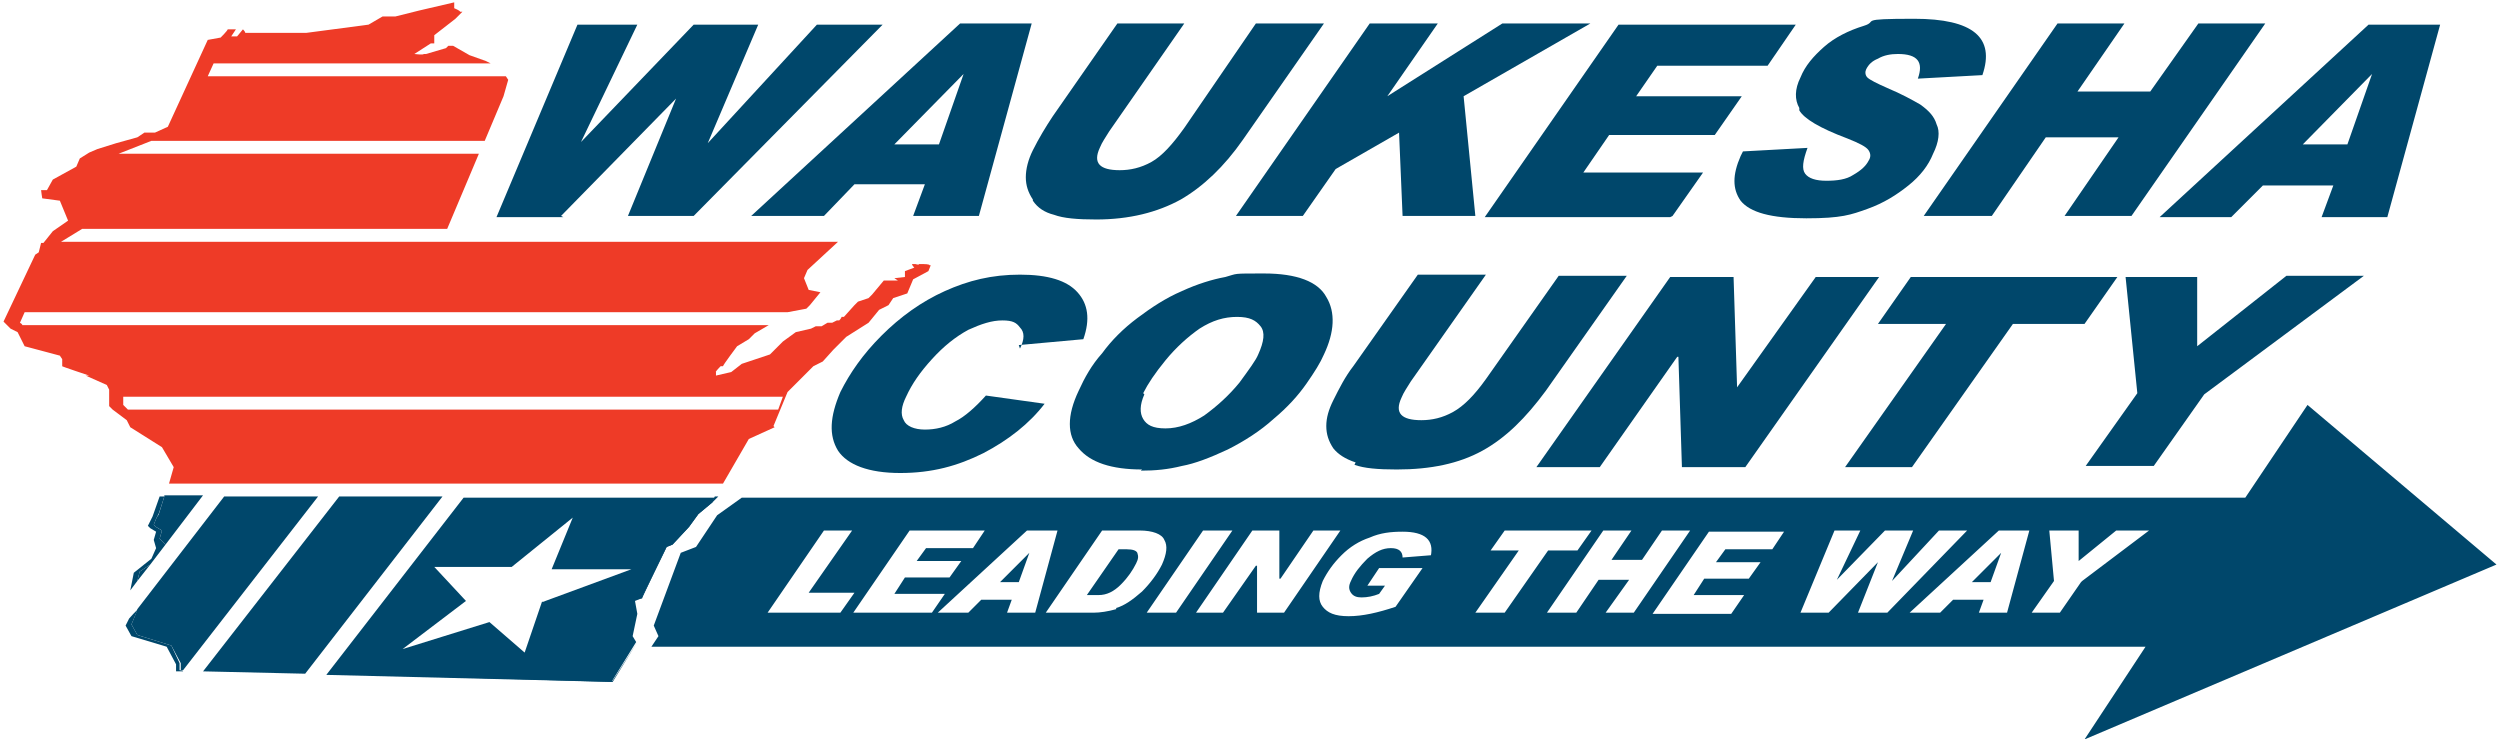 <?xml version="1.0" encoding="UTF-8"?>
<svg id="Layer_1" data-name="Layer 1" xmlns="http://www.w3.org/2000/svg" width="213" height="63" version="1.1" viewBox="0 0 213 63">
  <path d="M212.7,48.1l-16.1-13.6-5.3,7.9H63.2l-2.1,1.5-1.8,2.7-1.3.5-2.3,6.2.4.9-.6.9h127.3l-5.2,7.9,35.1-14.9ZM65.4,52.2l4.8-7h2.4l-3.7,5.3h3.9l-1.2,1.7h-6.3ZM72.7,52.2l4.8-7h6.4l-1,1.5h-4l-.8,1.1h3.8l-1,1.4h-3.8l-.9,1.4h4.3l-1.1,1.6h-6.7ZM85.8,52.2l.4-1.1h-2.6l-1.1,1.1h-2.6l7.6-7h2.6l-1.9,7h-2.4ZM95.1,51.9c-.7.2-1.4.3-1.9.3h-4.1l4.8-7h3.2c1.1,0,1.9.3,2.1.8.3.5.2,1.2-.2,2.1-.4.8-1,1.6-1.7,2.3-.8.7-1.5,1.2-2.2,1.4ZM97.7,52.2l4.8-7h2.5l-4.8,7h-2.5ZM107.1,52.2v-4h-.1l-2.8,4h-2.3l4.8-7h2.3v4.1h.1l2.8-4.1h2.3l-4.8,7h-2.3ZM122,47.3l-2.5.2c0-.5-.3-.8-1-.8s-1.3.3-2,.9c-.6.6-1.1,1.2-1.4,1.9-.2.4-.2.7,0,1,.2.3.5.4.9.4h0c.5,0,1-.1,1.5-.3l.5-.7h-1.5l1-1.5h3.7l-2.3,3.3c-1.5.5-2.8.8-4,.8s-1.8-.3-2.2-.8c-.4-.5-.4-1.2,0-2.2.4-.8.9-1.5,1.6-2.2.7-.7,1.5-1.2,2.4-1.5.9-.4,1.8-.5,2.8-.5,1.9,0,2.7.7,2.4,2.1ZM125.7,52.2l3.7-5.3h-2.4l1.2-1.7h7.4l-1.2,1.7h-2.5l-3.7,5.3h-2.4ZM136.8,52.2l2-2.8h-2.6l-1.9,2.8h-2.5l4.8-7h2.4l-1.7,2.5h2.6l1.7-2.5h2.4l-4.8,7h-2.4ZM151,46.8h-4l-.8,1.1h3.8l-1,1.4h-3.8l-.9,1.4h4.3l-1.1,1.6h-6.7l4.8-7h6.4l-1,1.5ZM158.3,52.2l1.7-4.3h0l-4.2,4.3h-2.4l2.9-7h2.2l-2,4.2h0s4.1-4.2,4.1-4.2h2.4l-1.8,4.3h0l4-4.3h2.4l-6.8,7h-2.4ZM171,52.2h-2.4l.4-1.1h-2.6l-1.1,1.1h-2.6l7.6-7h2.6l-1.9,7ZM177.3,49.6l-1.8,2.6h-2.4l1.9-2.7-.4-4.3h2.5v2.6s3.2-2.6,3.2-2.6h2.8l-5.7,4.3Z" style="fill: #00476b; stroke-width: 0px;"/>
  <path d="M85.2,49.6h1.6l.9-2.5h0l-2.5,2.5Z" style="fill: #00476b; stroke-width: 0px;"/>
  <path d="M169.6,49.6l.9-2.5h0l-2.5,2.5h1.6Z" style="fill: #00476b; stroke-width: 0px;"/>
  <path d="M96.1,46.8h-.8l-2.7,3.9h1c.7,0,1.3-.3,1.9-.9.6-.6,1-1.2,1.3-1.8.2-.4.2-.6.1-.9-.1-.2-.4-.3-.9-.3Z" style="fill: #00476b; stroke-width: 0px;"/>
  <path d="M54.4,52.2l-.2-1.1h0l.2,1.1Z" style="fill: #4e262a; stroke-width: 0px;"/>
  <path d="M54.3,54.7h0s-.3-.6-.3-.6h0c0,0,.3.6.3.6Z" style="fill: #4e262a; stroke-width: 0px;"/>
  <path d="M65.9,36.3l1.2-2.9,2.2-2.2.8-.4.9-1,1.1-1.1,1.9-1.2.9-1.1.8-.4.4-.6,1.2-.4.5-1.2,1.3-.7.2-.5h-.1c0-.1-.5-.1-.5-.1h-.4c0,.1-.3,0-.3,0h-.3c0,.1.2.3.2.3l-.8.3v.5s-.9.1-.9.1l.3.2h-1.2s-1,1.2-1,1.2l-.3.3-.9.3-.3.3-.9,1h-.2c0,.1-.2.3-.2.3h-.2c0,0-.4.2-.4.2h-.4l-.5.3h-.5c0,0-.4.2-.4.2l-1.3.3-1.1.8-1.1,1.1-2.4.8-.9.7-1.3.3v-.3c-.1,0,.4-.5.4-.5h.2c0-.1,1.2-1.7,1.2-1.7l1-.6.5-.5,1.2-.7H1.9h0c0-.1-.2-.2-.2-.2l.4-.9h65l1.6-.3.3-.3.9-1.1-1-.2-.4-1,.3-.7,2.6-2.4h-33.9c0,.1,0,0,0,0H5.2l1.8-1.1h31.1l2.7-6.4H10.1l2.8-1.1h28.4l1.6-3.8.4-1.4-.2-.3h-25.4l.5-1.1h23.6,0c0,0-.4-.2-.4-.2l-1.4-.5-1.4-.8h-.4l-.2.2-1.7.5h-.2c0,.1-.8,0-.8,0l1.4-.9h.3s0-.7,0-.7l1.8-1.4.6-.6h-.2c0-.1-.5-.3-.5-.3v-.5c0,0-3,.7-3,.7l-2,.5h-1.1s-1.2.7-1.2.7l-5.3.7h-5.2c0-.1-.2-.3-.2-.3l-.5.6h-.5l.4-.6h-.7c0,.1-.6.7-.6.7l-1.1.2-3.4,7.4-1.1.5h-.9s-.6.4-.6.4l-1.8.5-1.6.5-.7.3-.8.5-.3.7-2,1.1-.5.9h-.5c0,.1.1.7.1.7l1.5.2.7,1.7-1.3.9-.8,1h-.2s-.2.8-.2.8l-.3.2L.3,27.4l.6.6.6.3.6,1.2,3,.8.2.3v.6c-.1,0,2.3.8,2.3.8h-.3l1.8.8.2.4v1.4s.3.3.3.3l1.2.9.3.6,2.7,1.7,1,1.7-.4,1.4h47.2s2.2-3.8,2.2-3.8l2.2-1ZM10.9,34.9l-.4-.4v-.7s56.2,0,56.2,0l-.4,1.1H10.9Z" style="fill: #ee3b27; stroke-width: 0px;"/>
  <path d="M15.3,57.1v-.6c0,0-.7-1.5-.7-1.5l-2.9-.9-.5-.9.5-1.2h0c0-.1-.7.7-.7.7h0s-.3.6-.3.6l.5.9,3,.9.8,1.5v.6c0,0,.6,0,.6,0h0c0-.1-.3-.1-.3-.1Z" style="fill: #00476b; stroke-width: 0px;"/>
  <path d="M54,54.1l.4-1.8h0c0,0-.4,1.8-.4,1.8h0Z" style="fill: #00476b; stroke-width: 0px;"/>
  <path d="M11.9,48.7l.9-.6,1.3-1.7-.5-.5.2-.7-.5-.3-.2-.2.2-.5.2-.4h0c0,.1.5-1.5.5-1.5h-.4s-.6,1.7-.6,1.7l-.4.8.2.2.5.3-.2.7.2.7-.4.9-1.5,1.2-.3,1.5.6-.8.2-.8Z" style="fill: #00476b; stroke-width: 0px;"/>
  <path d="M17.3,57.1h0c0,0,8.7.3,8.7.3h0c0,0-8.7-.3-8.7-.3Z" style="fill: #00476b; stroke-width: 0px;"/>
  <path d="M27.8,57.4h0c0,0,24.4.7,24.4.7l2.1-3.4h0c0,0-2.1,3.3-2.1,3.3l-24.3-.6Z" style="fill: #00476b; stroke-width: 0px;"/>
  <path d="M60.7,42.7l-1.2,1-.8,1.1-1.4,1.5-.5.2-2.1,4.3h-.5c0,.1,0,.2,0,.2h.5c0-.1,2.1-4.4,2.1-4.4l.5-.2,1.4-1.5.8-1.1,1.2-1,.5-.5h-.3l-.2.4Z" style="fill: #00476b; stroke-width: 0px;"/>
  <path d="M28.9,42.3l-11.6,14.9,8.7.2,11.7-15.1h-8.8Z" style="fill: #00476b; stroke-width: 0px;"/>
  <path d="M54.7,50.9l2.1-4.3.5-.2,1.4-1.5.8-1.1,1.2-1,.2-.4h-21.4l-11.7,15.1,24.3.6,2.1-3.4-.3-.5h0c0,0,0,0,0,0l.4-1.9-.2-1.1h0,0c0,0,.5-.2.5-.2ZM46.2,51.2l-1.5,4.4-3-2.6-7.4,2.3,5.4-4.1-2.7-2.9h6.6l5.2-4.2-1.8,4.4h6.8l-7.6,2.8Z" style="fill: #00476b; stroke-width: 0px;"/>
  <path d="M11.9,48.7l-.2.8,1.1-1.4-.9.6Z" style="fill: #00476b; stroke-width: 0px;"/>
  <path d="M14,42.3l-.5,1.6h0c0-.1-.2.3-.2.3l-.2.5.2.2.5.3-.2.7.5.5,3.2-4.2h-3.3Z" style="fill: #00476b; stroke-width: 0px;"/>
  <path d="M19.1,42.3l-7.4,9.6h0c0,.1-.5,1.3-.5,1.3l.5.9,2.9.9.8,1.5v.6c0,0,.2,0,.2,0l11.5-14.8h-8.1Z" style="fill: #00476b; stroke-width: 0px;"/>
  <path d="M86.8,29.4l5.5-.5c.6-1.7.4-3-.5-4-.9-1-2.5-1.5-4.9-1.5s-4.4.5-6.4,1.4c-2,.9-3.8,2.2-5.4,3.8-1.6,1.6-2.7,3.2-3.5,4.8-.9,2.1-1,3.7-.2,5,.8,1.2,2.6,1.9,5.3,1.9s4.9-.6,7.1-1.7c2.1-1.1,3.9-2.5,5.2-4.2l-5-.7c-.9,1-1.8,1.8-2.6,2.2-.8.5-1.7.7-2.6.7s-1.6-.3-1.8-.8c-.3-.5-.2-1.2.2-2,.5-1.1,1.2-2.1,2.2-3.2,1-1.1,2-1.9,3.1-2.5,1.1-.5,2-.8,2.9-.8s1.2.2,1.5.6c.4.4.4,1,0,1.8h0Z" style="fill: #00476b; stroke-width: 0px;"/>
  <path d="M97.2,40.1c1.2,0,2.3-.1,3.5-.4,1.1-.2,2.4-.7,3.9-1.4,1.4-.7,2.8-1.6,3.9-2.6,1.2-1,2.1-2,2.8-3,.7-1,1.2-1.8,1.5-2.5.9-1.9,1-3.6.2-4.9-.7-1.3-2.5-2-5.3-2s-2.2,0-3.3.3c-1.1.2-2.4.6-3.7,1.2-1.4.6-2.6,1.4-3.8,2.3-1.2.9-2.2,1.9-3,3-.9,1-1.5,2.1-2,3.2-1,2.1-1,3.8,0,4.9,1,1.2,2.8,1.8,5.4,1.8ZM97.4,33.5c.4-.8,1-1.7,1.9-2.8.9-1.1,1.9-2,2.9-2.7,1.1-.7,2.1-1,3.2-1s1.6.3,2,.8c.4.5.3,1.3-.2,2.4-.2.5-.8,1.3-1.6,2.4-.9,1.1-1.9,2-3,2.8-1.1.7-2.2,1.1-3.3,1.1s-1.6-.3-1.9-.8c-.3-.5-.3-1.2.1-2.1Z" style="fill: #00476b; stroke-width: 0px;"/>
  <path d="M115.4,39.6c.8.3,2,.4,3.6.4,2.9,0,5.3-.5,7.3-1.6s3.7-2.8,5.4-5.1l6.9-9.8h-5.8l-6.2,8.8c-1,1.4-1.9,2.3-2.8,2.8-.9.5-1.8.7-2.7.7-1.7,0-2.3-.6-1.7-1.9.2-.5.5-.9.8-1.4l6.4-9.1h-5.8l-5.5,7.8c-.7.9-1.2,1.9-1.7,2.9-.4.8-.6,1.5-.6,2.2,0,.7.2,1.3.6,1.9.4.5,1,.9,1.9,1.2Z" style="fill: #00476b; stroke-width: 0px;"/>
  <path d="M143,30.4h0l.3,9.4h5.4l11.4-16.2h-5.4l-6.7,9.4h0l-.3-9.4h-5.4l-11.4,16.2h5.4l6.6-9.4Z" style="fill: #00476b; stroke-width: 0px;"/>
  <path d="M162.9,39.8l8.6-12.2h6.1l2.8-4h-17.6l-2.8,4h5.8l-8.6,12.2h5.8Z" style="fill: #00476b; stroke-width: 0px;"/>
  <path d="M187.2,29.6v-6h-6.1l1,9.9-4.4,6.2h5.8l4.3-6.1,13.6-10.1h-6.6l-7.6,6Z" style="fill: #00476b; stroke-width: 0px;"/>
  <path d="M47.8,18.4l9.8-10h0l-4.1,10h5.6L75.2,2.1h-5.6l-9.3,10.1h0l4.3-10.1h-5.5l-9.6,10h0s4.8-10,4.8-10h-5.1l-6.9,16.4h5.7Z" style="fill: #00476b; stroke-width: 0px;"/>
  <path d="M70.2,18.4l2.6-2.7h6l-1,2.7h5.6l4.5-16.4h-6.1l-17.8,16.4h6.1ZM82.1,6.3h0l-2.1,6h-3.8l5.9-6Z" style="fill: #00476b; stroke-width: 0px;"/>
  <path d="M88,17.1c.4.6,1,1,1.8,1.2.8.3,2,.4,3.6.4,2.8,0,5.2-.6,7.2-1.7,1.9-1.1,3.7-2.8,5.3-5.1l6.9-9.9h-5.8l-6.1,8.9c-1,1.4-1.9,2.4-2.8,2.9-.9.5-1.8.7-2.7.7-1.7,0-2.3-.6-1.7-1.9.2-.5.5-.9.8-1.4l6.4-9.2h-5.7l-5.5,7.9c-.6.9-1.2,1.9-1.7,2.9-.4.8-.6,1.6-.6,2.3,0,.7.2,1.3.6,1.9Z" style="fill: #00476b; stroke-width: 0px;"/>
  <path d="M111,18.4l2.8-4,5.4-3.1.3,7.1h6.2l-1-10.2,10.8-6.2h-7.5l-9.8,6.2h0c0,0,4.3-6.2,4.3-6.2h-5.8l-11.4,16.4h5.8Z" style="fill: #00476b; stroke-width: 0px;"/>
  <path d="M142.5,18.4l2.6-3.7h-10.2l2.2-3.2h9l2.3-3.3h-9l1.8-2.6h9.4l2.4-3.5h-15.1l-11.4,16.4h15.8Z" style="fill: #00476b; stroke-width: 0px;"/>
  <path d="M153.3,9.4c.4.7,1.7,1.5,4.1,2.4,1,.4,1.6.7,1.8,1,.2.3.2.6,0,.9-.2.4-.6.8-1.3,1.2-.6.4-1.4.5-2.3.5s-1.5-.2-1.8-.6c-.3-.4-.2-1.1.2-2.2l-5.5.3-.2.4c-.7,1.6-.7,2.8,0,3.8.8,1,2.6,1.5,5.6,1.5s3.8-.3,5.2-.8c1.4-.5,2.5-1.2,3.5-2,1-.8,1.7-1.7,2.1-2.7.5-1,.6-1.9.3-2.5-.2-.7-.7-1.2-1.4-1.7-.7-.4-1.6-.9-2.8-1.4-.9-.4-1.5-.7-1.7-.9-.2-.2-.2-.5-.1-.7.2-.4.5-.7,1-.9.5-.3,1.1-.4,1.7-.4,1.7,0,2.2.7,1.7,2.1l5.5-.3c1.1-3.2-.8-4.8-5.8-4.8s-3,.2-4.3.6c-1.3.4-2.5,1-3.4,1.8-.9.8-1.6,1.6-2,2.6-.5,1-.5,1.9-.1,2.6Z" style="fill: #00476b; stroke-width: 0px;"/>
  <path d="M169.7,18.4l4.6-6.7h6.2l-4.6,6.7h5.7l11.4-16.4h-5.7l-4.1,5.8h-6.2l4-5.8h-5.7l-11.4,16.4h5.8Z" style="fill: #00476b; stroke-width: 0px;"/>
  <path d="M201.8,2.1l-17.8,16.4h6.1l2.7-2.7h6l-1,2.7h5.6l4.5-16.4h-6.1ZM200,12.3h-3.8l5.9-6h0l-2.1,6Z" style="fill: #00476b; stroke-width: 0px;"/>
</svg>